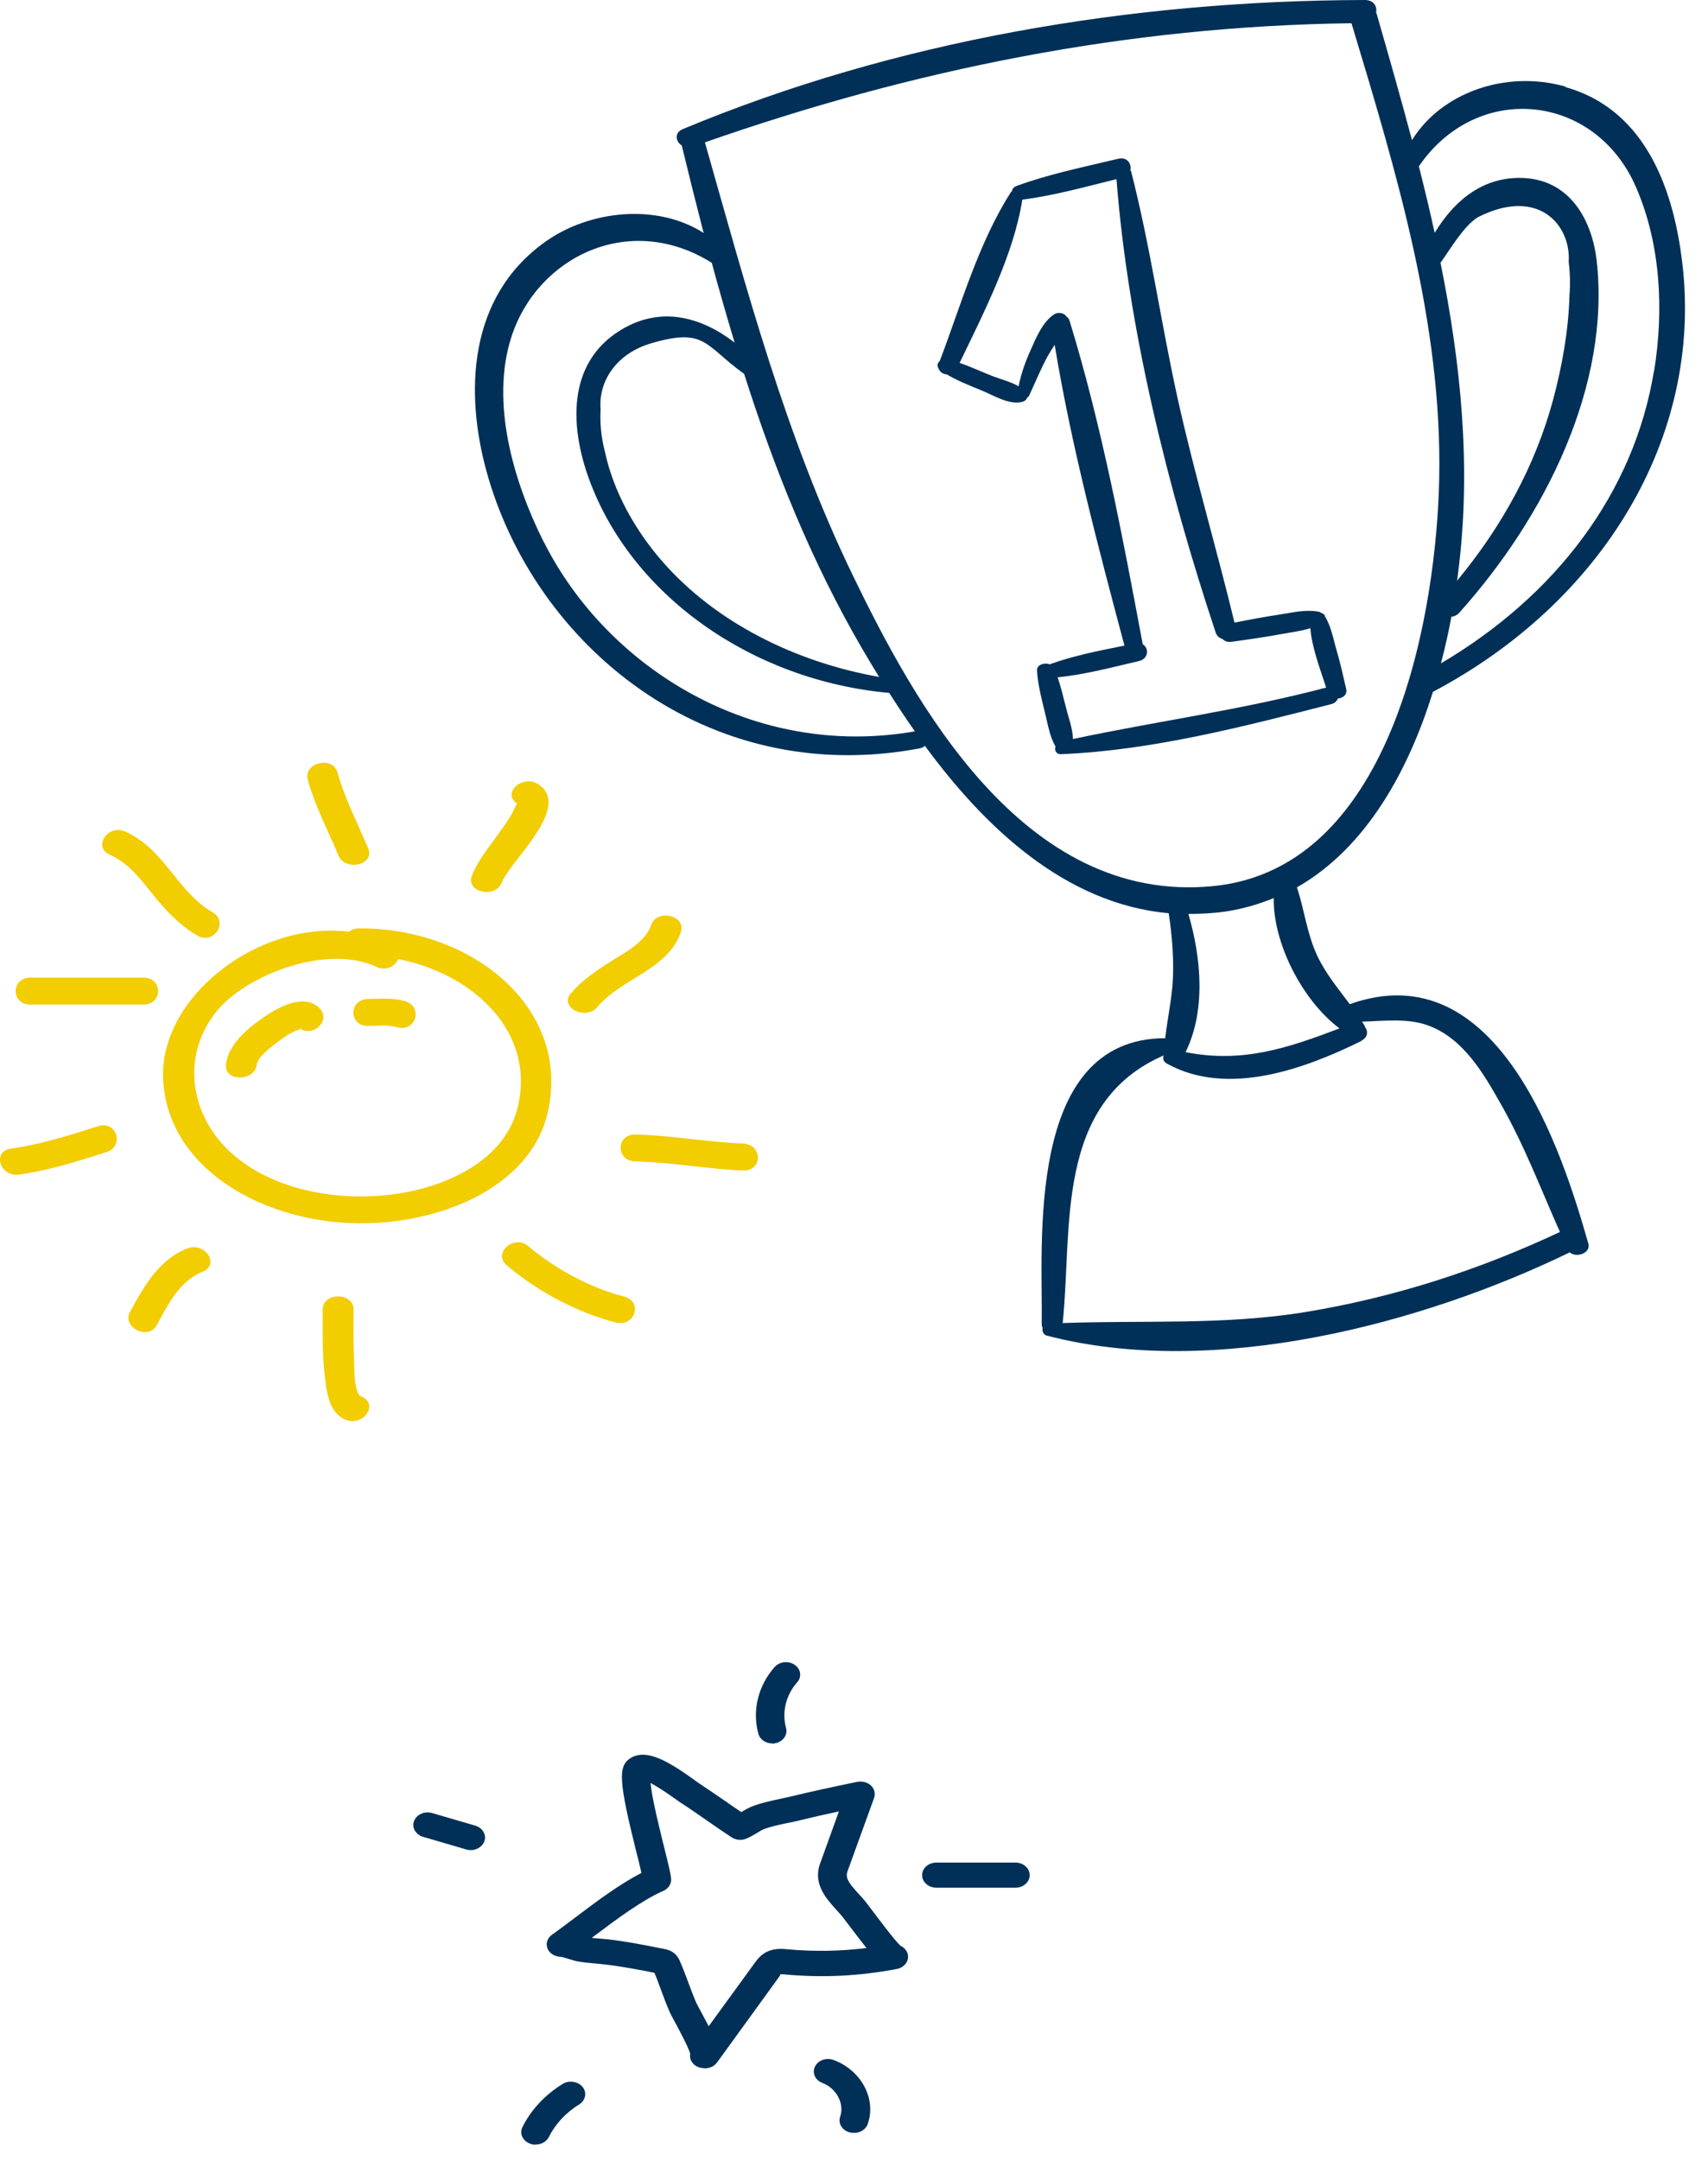 <svg xmlns="http://www.w3.org/2000/svg" width="72" height="91" viewBox="0 0 72 91" fill="none"><path d="M21.798 46.752C21.185 49.05 18.476 50.197 15.991 50.381C13.591 50.56 10.948 49.92 9.399 48.227C7.923 46.607 7.751 44.303 9.142 42.597C10.381 41.076 13.769 39.757 15.866 40.736C16.281 40.932 16.657 40.707 16.788 40.408C20.038 41.047 22.642 43.577 21.798 46.752ZM15.114 39.117C14.943 39.117 14.811 39.175 14.712 39.255C10.849 38.794 6.756 42.01 6.875 45.409C7.006 49.171 10.975 51.447 14.963 51.539C18.436 51.62 22.365 50.082 23.097 46.844C24.079 42.447 19.867 39.071 15.114 39.117Z" fill="#F2CD00"></path><path d="M8.958 38.437C7.442 37.544 6.954 35.792 5.287 35.038C4.548 34.704 3.889 35.683 4.634 36.017C5.471 36.392 5.952 37.083 6.48 37.734C7.007 38.38 7.554 38.967 8.312 39.417C9.004 39.826 9.657 38.846 8.965 38.437" fill="#F2CD00"></path><path d="M6.038 41.191H1.286C0.455 41.191 0.448 42.327 1.286 42.327H6.038C6.875 42.327 6.875 41.191 6.038 41.191Z" fill="#F2CD00"></path><path d="M4.139 47.448C2.933 47.834 1.74 48.215 0.468 48.393C-0.35 48.508 -0.007 49.603 0.811 49.488C2.083 49.309 3.276 48.929 4.482 48.543C5.26 48.295 4.924 47.201 4.139 47.448Z" fill="#F2CD00"></path><path d="M7.877 52.605C6.664 53.095 6.031 54.27 5.484 55.267C5.122 55.918 6.242 56.494 6.605 55.837C7.06 55.019 7.534 53.988 8.536 53.585C9.294 53.279 8.635 52.3 7.884 52.605" fill="#F2CD00"></path><path d="M15.227 58.839C14.897 58.707 14.937 57.474 14.924 57.209C14.891 56.529 14.904 55.849 14.904 55.169C14.904 54.443 13.605 54.438 13.605 55.169C13.605 56.108 13.579 57.047 13.691 57.981C13.763 58.58 13.843 59.525 14.574 59.819C15.332 60.118 15.991 59.145 15.227 58.839Z" fill="#F2CD00"></path><path d="M26.307 54.627C24.863 54.264 23.341 53.417 22.273 52.507C21.673 51.994 20.757 52.795 21.357 53.308C22.589 54.362 24.303 55.302 25.964 55.722C26.768 55.924 27.111 54.829 26.307 54.627Z" fill="#F2CD00"></path><path d="M31.323 48.181C29.801 48.123 28.311 47.835 26.788 47.8C25.951 47.783 25.958 48.918 26.788 48.936C28.311 48.965 29.807 49.258 31.323 49.316C32.161 49.345 32.154 48.215 31.323 48.181Z" fill="#F2CD00"></path><path d="M27.454 38.967C27.224 39.647 26.479 40.056 25.846 40.448C25.18 40.863 24.554 41.278 24.06 41.859C23.565 42.447 24.686 43.012 25.18 42.43C26.215 41.203 28.16 40.857 28.7 39.273C28.938 38.57 27.692 38.276 27.448 38.973" fill="#F2CD00"></path><path d="M22.708 33.05C22.055 32.606 21.132 33.401 21.792 33.851C21.792 33.851 21.798 33.851 21.805 33.851C21.792 33.868 21.772 33.891 21.745 33.943C21.686 34.058 21.64 34.179 21.574 34.294C21.396 34.605 21.179 34.899 20.968 35.193C20.572 35.74 20.137 36.276 19.893 36.893C19.616 37.584 20.869 37.878 21.146 37.193C21.515 36.265 24.118 34.012 22.708 33.05Z" fill="#F2CD00"></path><path d="M15.523 35.752C15.075 34.686 14.534 33.649 14.224 32.543C14.027 31.834 12.781 32.134 12.972 32.843C13.275 33.949 13.822 34.986 14.271 36.052C14.554 36.732 15.813 36.438 15.523 35.752Z" fill="#F2CD00"></path><path d="M13.467 42.47C12.808 41.836 11.733 42.441 11.146 42.839C10.421 43.334 9.617 44.014 9.525 44.856C9.446 45.582 10.738 45.576 10.823 44.856C10.857 44.533 11.456 44.089 11.733 43.882C11.944 43.721 12.162 43.571 12.405 43.456C12.452 43.432 12.61 43.392 12.643 43.358C12.649 43.352 12.649 43.358 12.656 43.346C12.63 43.34 12.597 43.323 12.544 43.277C12.577 43.311 12.617 43.323 12.656 43.346C12.715 43.3 12.722 43.358 12.656 43.346C13.216 43.703 13.981 42.977 13.46 42.47" fill="#F2CD00"></path><path d="M17.072 42.182C16.571 42.032 16.037 42.084 15.523 42.09C14.692 42.102 14.686 43.237 15.523 43.226C15.918 43.226 16.347 43.162 16.729 43.278C17.52 43.514 17.863 42.419 17.072 42.182Z" fill="#F2CD00"></path><path d="M24.956 81.65C25.042 81.662 25.134 81.668 25.227 81.674L25.602 81.708C26.42 81.8 27.224 81.962 28.002 82.117C28.087 82.134 28.226 82.163 28.358 82.25C28.549 82.382 28.621 82.538 28.648 82.601C28.786 82.906 28.898 83.218 29.017 83.534C29.122 83.817 29.228 84.099 29.346 84.376C29.373 84.433 29.445 84.566 29.531 84.727C29.663 84.969 29.775 85.182 29.874 85.373L31.811 82.711C31.924 82.555 32.088 82.33 32.398 82.204C32.701 82.083 32.998 82.111 33.189 82.129C34.303 82.232 35.417 82.215 36.525 82.077C36.314 81.812 36.057 81.466 35.727 81.04C35.608 80.884 35.523 80.763 35.483 80.723C35.411 80.636 35.331 80.55 35.252 80.463C34.837 80.003 34.264 79.374 34.567 78.528L35.364 76.321C34.765 76.448 34.165 76.586 33.572 76.73L33.136 76.822C32.807 76.891 32.497 76.96 32.227 77.058C32.128 77.093 32.029 77.156 31.917 77.225C31.772 77.312 31.627 77.398 31.462 77.467C31.258 77.554 31.021 77.531 30.836 77.41C30.474 77.174 30.117 76.926 29.762 76.678C29.406 76.43 29.043 76.177 28.674 75.941L28.47 75.796C27.969 75.439 27.639 75.238 27.422 75.122C27.487 75.796 27.817 77.099 27.988 77.796C28.18 78.562 28.278 78.966 28.292 79.179C28.298 79.386 28.173 79.576 27.962 79.668C27.039 80.078 25.978 80.873 25.042 81.576C25.009 81.599 24.983 81.622 24.95 81.645M29.689 87.141C29.577 87.141 29.465 87.113 29.366 87.061C29.155 86.945 29.056 86.732 29.096 86.531C29.023 86.26 28.608 85.488 28.443 85.182C28.338 84.987 28.252 84.831 28.226 84.762C28.094 84.462 27.982 84.163 27.87 83.857C27.777 83.609 27.692 83.362 27.586 83.12C26.868 82.976 26.149 82.843 25.444 82.763L25.095 82.728C24.838 82.705 24.581 82.682 24.323 82.636C24.277 82.63 24.165 82.595 24.033 82.555C23.921 82.52 23.776 82.474 23.677 82.451C23.486 82.446 23.308 82.388 23.183 82.255C22.972 82.031 23.012 81.697 23.275 81.512C23.585 81.293 23.915 81.04 24.264 80.78C25.128 80.129 26.097 79.398 27.039 78.914C26.986 78.666 26.901 78.32 26.822 78.02C26.09 75.082 26.044 74.419 26.565 74.085C27.257 73.636 28.226 74.252 29.247 74.978L29.412 75.099C29.788 75.347 30.157 75.601 30.526 75.854C30.764 76.021 31.007 76.188 31.251 76.35C31.396 76.263 31.561 76.159 31.772 76.085C32.128 75.952 32.504 75.877 32.866 75.796L33.262 75.71C34.211 75.48 35.173 75.272 36.136 75.076C36.347 75.036 36.571 75.094 36.716 75.232C36.861 75.37 36.913 75.566 36.848 75.75L35.727 78.844C35.621 79.127 35.793 79.357 36.208 79.807C36.3 79.905 36.386 80.003 36.472 80.106C36.511 80.158 36.61 80.291 36.749 80.469C36.993 80.792 37.705 81.743 37.955 81.979C38.107 82.048 38.225 82.175 38.265 82.33C38.337 82.613 38.133 82.895 37.81 82.958C36.254 83.258 34.666 83.339 33.077 83.189C33.018 83.189 32.925 83.177 32.899 83.177C32.912 83.189 32.873 83.246 32.846 83.287L30.223 86.905C30.104 87.061 29.913 87.147 29.715 87.147" fill="#003057"></path><path d="M19.841 77.952C19.775 77.952 19.716 77.947 19.65 77.923L17.837 77.393C17.521 77.301 17.349 77.001 17.455 76.724C17.56 76.448 17.903 76.298 18.22 76.39L20.032 76.92C20.349 77.013 20.52 77.312 20.415 77.589C20.329 77.808 20.092 77.952 19.841 77.952Z" fill="#003057"></path><path d="M32.556 73.457C32.286 73.457 32.035 73.296 31.97 73.054C31.699 72.08 31.956 71.026 32.655 70.236C32.859 70.006 33.242 69.965 33.499 70.144C33.763 70.323 33.809 70.657 33.604 70.882C33.13 71.412 32.952 72.149 33.136 72.806C33.215 73.088 33.018 73.376 32.695 73.445C32.649 73.457 32.602 73.463 32.55 73.463" fill="#003057"></path><path d="M42.8 79.536H39.477C39.141 79.536 38.871 79.3 38.871 79.006C38.871 78.712 39.141 78.476 39.477 78.476H42.8C43.136 78.476 43.406 78.712 43.406 79.006C43.406 79.3 43.136 79.536 42.8 79.536Z" fill="#003057"></path><path d="M35.99 89.867C35.931 89.867 35.871 89.861 35.812 89.843C35.496 89.757 35.318 89.457 35.417 89.181C35.608 88.645 35.258 87.982 34.672 87.763C34.362 87.648 34.224 87.337 34.355 87.072C34.487 86.801 34.837 86.68 35.146 86.796C36.313 87.233 36.953 88.443 36.577 89.498C36.498 89.722 36.254 89.867 35.997 89.867" fill="#003057"></path><path d="M22.576 90.362C22.497 90.362 22.411 90.35 22.339 90.316C22.029 90.201 21.891 89.889 22.022 89.624C22.385 88.893 22.972 88.265 23.716 87.804C23.987 87.637 24.362 87.694 24.56 87.93C24.751 88.167 24.686 88.495 24.415 88.668C23.855 89.008 23.407 89.498 23.136 90.039C23.038 90.241 22.813 90.356 22.583 90.356" fill="#003057"></path><path d="M55.857 25.945C55.817 25.881 55.758 25.841 55.685 25.818C55.659 25.801 55.639 25.784 55.613 25.778C55.026 25.663 54.453 25.818 53.866 25.905C53.253 25.997 52.647 26.112 52.04 26.233C51.289 23.122 50.373 20.045 49.674 16.928C48.955 13.713 48.507 10.446 47.69 7.254C47.683 7.219 47.663 7.196 47.65 7.167C47.709 6.902 47.512 6.597 47.136 6.689C45.706 7.035 44.223 7.329 42.852 7.836C42.726 7.882 42.673 7.963 42.66 8.055C42.641 8.072 42.614 8.089 42.601 8.118C41.243 10.244 40.498 12.889 39.615 15.211C39.516 15.291 39.49 15.418 39.569 15.533C39.615 15.672 39.753 15.764 39.912 15.775C40.367 16.046 40.9 16.254 41.388 16.455C41.883 16.657 42.555 17.083 43.109 16.928C43.201 16.899 43.273 16.841 43.293 16.761C43.333 16.738 43.366 16.709 43.385 16.663C43.642 16.11 43.873 15.545 44.163 15.009C44.249 14.854 44.354 14.692 44.46 14.531C45.159 18.777 46.292 23.035 47.4 27.201C46.345 27.414 45.244 27.627 44.249 27.99C44.031 27.904 43.702 28.008 43.715 28.244C43.748 28.855 43.913 29.465 44.058 30.064C44.176 30.537 44.249 31.027 44.493 31.453C44.44 31.603 44.513 31.787 44.737 31.776C48.586 31.614 52.442 30.606 56.12 29.667C56.272 29.627 56.358 29.535 56.397 29.431C56.608 29.413 56.806 29.269 56.747 29.027C56.621 28.48 56.503 27.939 56.345 27.403C56.2 26.919 56.12 26.394 55.844 25.956L55.857 25.945ZM45.231 31.136C45.218 30.681 45.033 30.209 44.928 29.782C44.822 29.367 44.724 28.947 44.585 28.538C45.739 28.422 46.899 28.111 48.013 27.852C48.428 27.76 48.435 27.299 48.171 27.143C47.321 22.603 46.45 17.959 45.086 13.511C45.06 13.43 45.007 13.373 44.948 13.327C44.855 13.183 44.598 13.136 44.434 13.246C43.939 13.569 43.656 14.277 43.438 14.767C43.214 15.263 43.043 15.758 42.937 16.277C42.621 16.087 42.199 15.983 41.863 15.856C41.401 15.678 40.933 15.453 40.452 15.291C41.487 13.142 42.733 10.717 43.095 8.412C44.44 8.239 45.758 7.87 47.064 7.548C47.558 13.868 49.232 20.592 51.249 26.659C51.295 26.798 51.407 26.884 51.533 26.924C51.618 27.011 51.75 27.068 51.922 27.04C52.633 26.942 53.339 26.844 54.044 26.711C54.446 26.636 54.855 26.59 55.237 26.469C55.303 27.299 55.653 28.186 55.903 28.97C52.39 29.903 48.791 30.381 45.238 31.136H45.231Z" fill="#003057"></path><path d="M65.989 3.647C63.424 2.927 60.728 3.941 59.522 5.906C59.047 4.12 58.54 2.345 58.032 0.582C58.032 0.565 58.013 0.553 58.006 0.542C58.065 0.282 57.92 0 57.531 0C47.651 0.023 37.737 1.711 28.785 5.439C28.41 5.595 28.482 5.969 28.739 6.13C29.036 7.358 29.346 8.591 29.662 9.818C27.724 8.568 24.87 8.839 22.978 10.193C19.715 12.52 19.603 16.553 20.506 19.849C22.51 27.155 29.781 33.239 38.785 31.528C38.877 31.511 38.936 31.471 38.989 31.424C41.494 34.836 44.895 38.085 49.266 38.477C49.404 39.393 49.483 40.321 49.443 41.237C49.404 42.078 49.213 42.908 49.12 43.743C43.181 43.749 43.966 52.501 43.913 55.785C43.913 55.849 43.926 55.9 43.953 55.952C43.92 56.079 43.979 56.235 44.131 56.275C51.157 58.107 59.944 55.791 66.173 52.766C66.45 53.014 67.07 52.795 66.957 52.403C65.876 48.6 63.18 40.067 56.899 42.309C56.404 41.646 55.87 41.006 55.521 40.252C55.086 39.318 54.987 38.327 54.671 37.388C57.624 35.706 59.39 32.416 60.405 29.149C67.551 25.375 71.782 18.432 70.919 11.097C70.583 8.251 69.508 4.655 65.989 3.67V3.647ZM60.735 11.057C61.17 10.446 61.711 9.513 62.304 9.15C64.861 7.853 66.232 9.501 66.127 11.034C66.186 11.5 66.199 11.973 66.16 12.445C66.12 13.92 65.857 15.395 65.474 16.83C64.723 19.613 63.325 22.171 61.42 24.47C61.447 24.303 61.467 24.13 61.486 23.975C62.02 19.642 61.585 15.326 60.722 11.062L60.735 11.057ZM31.363 15.735C32.635 19.74 34.204 23.663 36.359 27.357C36.577 27.731 36.814 28.123 37.058 28.521C33.505 27.893 30.169 26.216 27.948 23.686C26.762 22.338 25.852 20.696 25.496 19.014C25.344 18.432 25.285 17.844 25.318 17.245C25.219 16.018 26.03 14.888 27.421 14.473C29.734 13.788 29.688 14.537 31.336 15.73C31.343 15.73 31.349 15.735 31.363 15.741V15.735ZM22.919 22.834C21.64 20.281 20.664 16.945 21.561 14.185C22.655 10.815 26.544 8.902 30.005 11.074C30.308 12.198 30.631 13.315 30.967 14.433C29.603 13.384 27.882 12.854 26.162 13.909C23.835 15.332 24.066 18.092 24.83 20.183C26.617 25.081 31.686 28.67 37.486 29.195C37.822 29.725 38.185 30.272 38.567 30.814C31.771 32.001 25.595 28.146 22.925 22.834H22.919ZM57.386 43.847C57.67 43.709 57.676 43.444 57.538 43.265C57.531 43.242 57.525 43.219 57.512 43.196C57.479 43.144 57.446 43.098 57.419 43.046C58.342 43.017 59.311 42.896 60.155 43.19C61.691 43.72 62.567 45.287 63.246 46.48C64.248 48.231 64.947 50.087 65.758 51.907C62.383 53.492 58.823 54.656 55.046 55.278C51.605 55.843 48.237 55.618 44.796 55.745C45.218 51.821 44.421 46.486 49.054 44.469C49.008 44.59 49.028 44.723 49.193 44.815C51.757 46.232 55.02 45.028 57.393 43.858L57.386 43.847ZM56.457 43.334C54.269 44.164 52.37 44.803 49.977 44.331C50.834 42.591 50.643 40.373 50.096 38.506C50.61 38.506 51.138 38.483 51.685 38.402C52.403 38.292 53.069 38.097 53.695 37.837C53.656 39.721 54.895 42.153 56.464 43.328L56.457 43.334ZM51.124 37.336C43.109 38.114 38.514 29.535 35.937 24.217C33.103 18.351 31.468 12.152 29.715 5.998C38.481 2.933 47.499 1.1 56.971 0.979C58.863 7.248 60.801 13.632 60.669 20.166C60.564 25.467 58.883 36.581 51.131 37.336H51.124ZM69.719 15.649C68.876 20.771 65.58 25.098 60.742 27.95C60.919 27.282 61.065 26.625 61.183 25.985C61.302 25.974 61.42 25.922 61.513 25.818C65.145 21.774 67.9 16.231 67.307 10.976C67.122 9.363 66.226 7.49 64.044 7.496C62.363 7.496 61.216 8.591 60.478 9.812C60.273 8.873 60.049 7.94 59.812 7.006C62.271 3.417 67.234 3.918 68.961 7.876C70.016 10.296 70.141 13.102 69.726 15.643L69.719 15.649Z" fill="#003057"></path></svg>